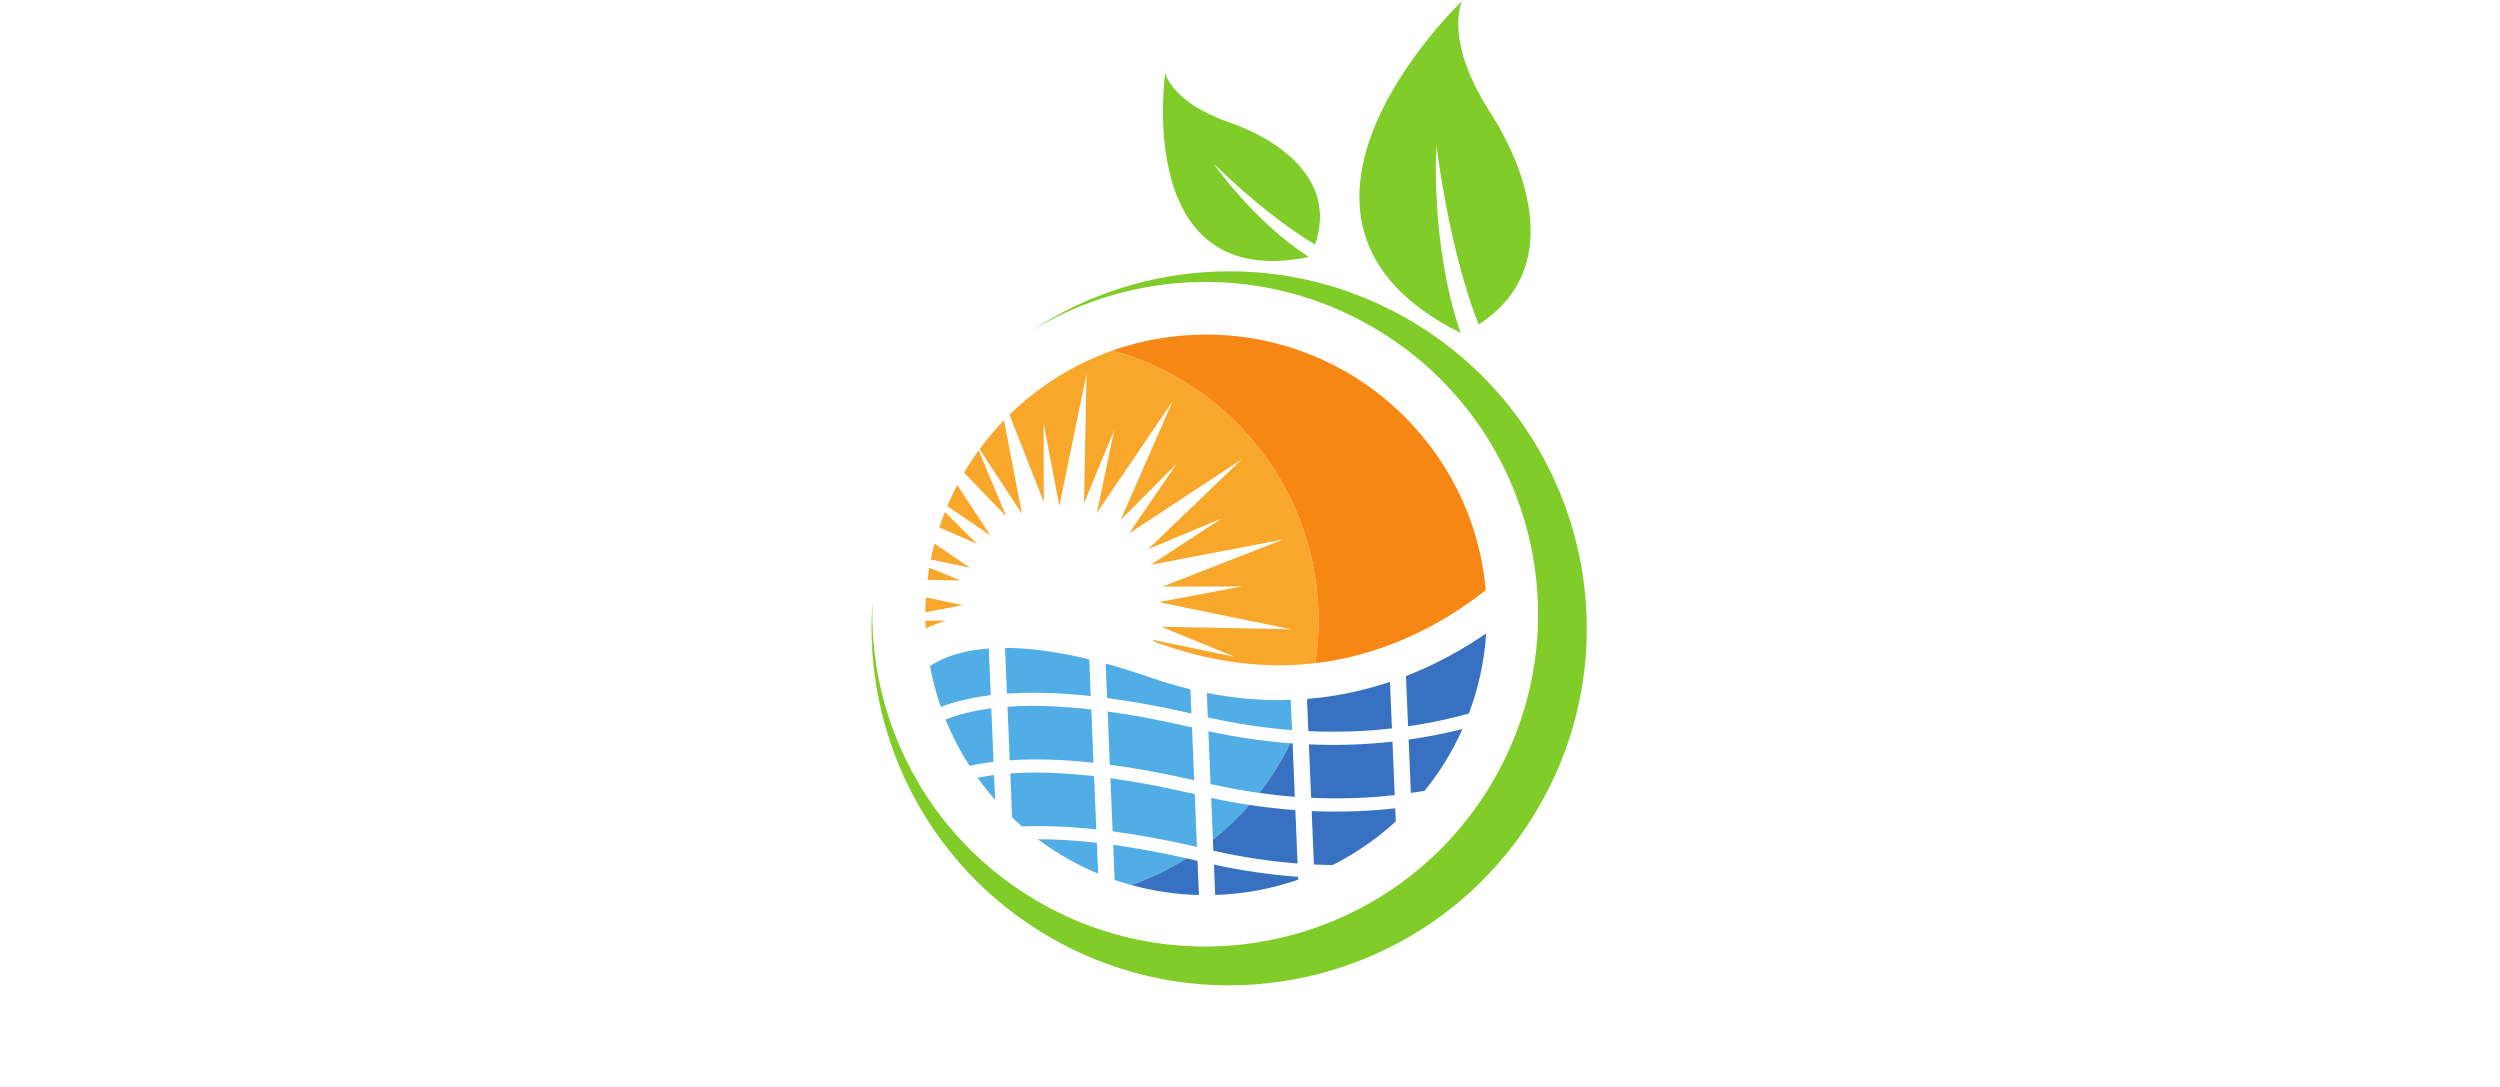 <svg xmlns="http://www.w3.org/2000/svg" viewBox="0 71 375 163" width="375" height="163" preserveAspectRatio="xMidYMid meet">
  <!-- Nur das Logo ohne "Renewable West Balkan" Text, transparenter Hintergrund -->
  <defs>
    <clipPath id="1cc2d61c20">
      <path d="M 203 71.148 L 230 71.148 L 230 121 L 203 121 Z M 203 71.148 " clip-rule="nonzero"/>
    </clipPath>
  </defs>
  
  <!-- Orange Elemente -->
  <path fill="#f9a72b" d="M 139.391 156.156 C 139.289 156.758 139.199 157.363 139.121 157.977 L 144.066 158.07 L 139.391 156.156 " fill-opacity="1" fill-rule="nonzero"/>
  <path fill="#f9a72b" d="M 141.723 147.801 C 141.422 148.562 141.141 149.332 140.887 150.113 L 146.543 152.586 L 141.723 147.801 " fill-opacity="1" fill-rule="nonzero"/>
  <path fill="#f9a72b" d="M 143.578 143.75 C 143.039 144.781 142.539 145.836 142.086 146.914 L 148.582 151.336 L 143.578 143.75 " fill-opacity="1" fill-rule="nonzero"/>
  <path fill="#f9a72b" d="M 146.797 138.57 C 146.016 139.641 145.289 140.75 144.609 141.895 L 150.938 148.461 L 146.797 138.57 " fill-opacity="1" fill-rule="nonzero"/>
  <path fill="#f9a72b" d="M 140.168 152.551 C 139.961 153.332 139.777 154.121 139.617 154.922 L 145.473 156.141 L 140.168 152.551 " fill-opacity="1" fill-rule="nonzero"/>
  <path fill="#f9a72b" d="M 138.875 160.625 C 138.832 161.355 138.805 162.09 138.801 162.832 L 144.441 161.77 L 138.875 160.625 " fill-opacity="1" fill-rule="nonzero"/>
  <path fill="#f9a72b" d="M 166.895 123.57 C 161.035 125.633 155.773 128.953 151.426 133.207 L 156.574 146.328 L 156.535 134.406 L 158.898 146.883 L 162.98 127.098 L 162.602 146.512 L 167.137 135.48 L 164.535 147.914 L 175.891 131.191 L 168.098 148.984 L 176.516 140.527 L 169.348 151.02 L 186.246 139.906 L 172.23 153.367 L 183.25 148.77 L 172.602 155.723 L 192.477 151.918 L 174.363 158.996 L 186.309 158.961 L 173.809 161.316 L 193.629 165.391 L 174.18 165.012 L 185.23 169.539 L 172.777 166.945 L 173.387 167.355 C 173.75 167.477 174.113 167.602 174.48 167.727 C 182.277 170.43 189.906 171.344 197.305 170.473 C 197.621 168.391 197.785 166.262 197.785 164.094 C 197.785 144.758 184.707 128.473 166.895 123.57 " fill-opacity="1" fill-rule="nonzero"/>
  <path fill="#f9a72b" d="M 138.805 164.105 C 138.812 164.492 138.828 164.879 138.844 165.262 C 139.812 164.805 140.844 164.418 141.938 164.094 L 138.805 164.105 " fill-opacity="1" fill-rule="nonzero"/>
  <path fill="#f9a72b" d="M 150.598 134.043 C 149.281 135.406 148.059 136.852 146.934 138.379 L 153.297 148.086 L 150.598 134.043 " fill-opacity="1" fill-rule="nonzero"/>
  
  <!-- Blaue Elemente -->
  <path fill="#51ade5" d="M 164.719 202.047 L 164.527 197.422 C 161.359 197.062 158.406 196.883 155.68 196.887 C 158.449 198.961 161.48 200.699 164.719 202.047 " fill-opacity="1" fill-rule="nonzero"/>
  <path fill="#51ade5" d="M 179.543 198.035 L 179.215 190.125 C 174.707 189.066 170.48 188.27 166.562 187.727 L 166.895 195.707 C 170.656 196.207 174.859 196.961 179.543 198.035 " fill-opacity="1" fill-rule="nonzero"/>
  <path fill="#51ade5" d="M 164.027 185.41 L 163.695 177.418 C 159.965 176.992 156.531 176.82 153.418 176.902 C 152.629 176.922 151.867 176.961 151.125 177.012 L 151.461 185.047 C 154.914 184.805 159.059 184.871 164.027 185.41 " fill-opacity="1" fill-rule="nonzero"/>
  <path fill="#51ade5" d="M 181.938 196.957 C 183.91 195.383 185.734 193.637 187.395 191.742 C 185.492 191.453 183.586 191.102 181.676 190.688 L 181.938 196.957 " fill-opacity="1" fill-rule="nonzero"/>
  <path fill="#51ade5" d="M 166.148 177.727 L 166.477 185.707 C 170.242 186.203 174.441 186.961 179.129 188.035 L 178.801 180.121 C 174.293 179.066 170.066 178.266 166.148 177.727 " fill-opacity="1" fill-rule="nonzero"/>
  <path fill="#51ade5" d="M 181.59 188.605 C 184.027 189.156 186.461 189.602 188.887 189.941 C 190.688 187.637 192.254 185.145 193.547 182.492 C 189.477 182.18 185.371 181.578 181.262 180.688 L 181.59 188.605 " fill-opacity="1" fill-rule="nonzero"/>
  <path fill="#51ade5" d="M 148.699 177.25 C 146.074 177.586 143.781 178.152 141.84 178.941 C 142.824 181.375 144.031 183.699 145.434 185.883 C 146.523 185.641 147.719 185.434 149.031 185.273 L 148.699 177.25 " fill-opacity="1" fill-rule="nonzero"/>
  <path fill="#51ade5" d="M 167.195 202.984 C 168.012 203.266 168.836 203.52 169.672 203.75 C 172.609 202.719 175.395 201.371 177.988 199.75 C 174.094 198.879 170.418 198.203 166.977 197.73 L 167.195 202.984 " fill-opacity="1" fill-rule="nonzero"/>
  <path fill="#51ade5" d="M 146.637 187.66 C 147.461 188.805 148.336 189.91 149.27 190.969 L 149.113 187.254 C 148.25 187.363 147.426 187.5 146.637 187.66 " fill-opacity="1" fill-rule="nonzero"/>
  <path fill="#51ade5" d="M 164.445 195.414 L 164.113 187.418 C 160.379 186.996 156.945 186.824 153.832 186.906 C 153.047 186.926 152.285 186.965 151.543 187.016 L 151.816 193.621 C 152.301 194.082 152.793 194.531 153.301 194.969 C 156.453 194.836 160.141 194.945 164.445 195.414 " fill-opacity="1" fill-rule="nonzero"/>
  <path fill="#51ade5" d="M 196.051 175.84 L 196.059 176.043 C 196.082 175.973 196.102 175.906 196.121 175.836 C 196.098 175.836 196.074 175.84 196.051 175.84 " fill-opacity="1" fill-rule="nonzero"/>
  <path fill="#51ade5" d="M 193.617 175.98 C 193.012 176.004 192.402 176.016 191.797 176.016 C 188.234 176.016 184.637 175.656 181.023 174.938 L 181.176 178.605 C 185.402 179.559 189.625 180.199 193.809 180.52 L 193.617 175.98 " fill-opacity="1" fill-rule="nonzero"/>
  <path fill="#51ade5" d="M 172.754 172.688 C 170.293 171.832 167.996 171.125 165.848 170.539 L 166.062 175.703 C 169.828 176.203 174.027 176.957 178.715 178.031 L 178.562 174.395 C 176.629 173.93 174.691 173.359 172.754 172.688 " fill-opacity="1" fill-rule="nonzero"/>
  <path fill="#51ade5" d="M 148.324 168.27 C 144.777 168.531 142.242 169.363 140.449 170.332 C 140.105 170.516 139.789 170.707 139.496 170.902 C 139.887 173.004 140.434 175.055 141.125 177.035 C 143.055 176.293 145.508 175.652 148.617 175.273 L 148.324 168.27 " fill-opacity="1" fill-rule="nonzero"/>
  <path fill="#51ade5" d="M 163.613 175.41 L 163.383 169.902 C 158.297 168.672 154.145 168.188 150.758 168.184 L 151.043 175.043 C 154.5 174.805 158.645 174.871 163.613 175.41 " fill-opacity="1" fill-rule="nonzero"/>
  
  <!-- Orange Hauptelement -->
  <path fill="#f68712" d="M 222.859 159.527 C 220.984 138.043 202.918 121.188 180.906 121.188 C 175.996 121.188 171.281 122.027 166.895 123.57 C 184.707 128.473 197.785 144.758 197.785 164.094 C 197.785 166.262 197.621 168.391 197.305 170.473 C 203.379 169.754 209.297 167.832 215.027 164.711 C 218.082 163.043 220.707 161.227 222.859 159.527 " fill-opacity="1" fill-rule="nonzero"/>
  
  <!-- Blaue Hauptelemente -->
  <path fill="#3871c1" d="M 181.938 196.957 L 182.004 198.609 C 186.234 199.562 190.457 200.203 194.637 200.523 L 194.305 192.52 C 192.012 192.352 189.707 192.094 187.395 191.742 C 185.734 193.637 183.91 195.383 181.938 196.957 " fill-opacity="1" fill-rule="nonzero"/>
  <path fill="#3871c1" d="M 194.223 190.52 L 193.891 182.516 C 193.777 182.508 193.664 182.5 193.547 182.492 C 192.254 185.145 190.688 187.637 188.887 189.941 C 190.672 190.191 192.449 190.387 194.223 190.52 " fill-opacity="1" fill-rule="nonzero"/>
  <path fill="#3871c1" d="M 179.844 205.254 L 179.629 200.125 C 179.078 199.996 178.531 199.871 177.988 199.75 C 175.395 201.371 172.609 202.719 169.672 203.75 C 172.922 204.645 176.328 205.164 179.844 205.254 " fill-opacity="1" fill-rule="nonzero"/>
  <path fill="#3871c1" d="M 203.25 180.688 C 205.102 180.613 206.953 180.469 208.789 180.258 L 208.496 173.277 C 205.145 174.398 201.719 175.184 198.25 175.617 C 197.539 175.703 196.832 175.777 196.121 175.836 C 196.102 175.906 196.082 175.973 196.059 176.043 L 196.254 180.668 C 198.602 180.777 200.938 180.785 203.25 180.688 " fill-opacity="1" fill-rule="nonzero"/>
  <path fill="#3871c1" d="M 182.094 200.691 L 182.281 205.242 C 186.633 205.105 190.816 204.305 194.738 202.945 L 194.723 202.523 C 190.539 202.219 186.316 201.609 182.094 200.691 " fill-opacity="1" fill-rule="nonzero"/>
  <path fill="#3871c1" d="M 217.547 169.316 C 215.371 170.504 213.152 171.535 210.898 172.41 L 211.211 179.945 C 214.293 179.496 217.34 178.855 220.332 178.031 C 221.758 174.254 222.652 170.211 222.93 166.004 C 221.305 167.125 219.508 168.25 217.547 169.316 " fill-opacity="1" fill-rule="nonzero"/>
  <path fill="#3871c1" d="M 203.75 192.668 C 201.434 192.766 199.098 192.762 196.75 192.66 L 197.082 200.672 C 198.027 200.719 198.969 200.742 199.906 200.754 C 203.359 199.008 206.543 196.801 209.367 194.215 L 209.285 192.246 C 207.449 192.449 205.598 192.594 203.75 192.668 " fill-opacity="1" fill-rule="nonzero"/>
  <path fill="#3871c1" d="M 203.668 190.691 C 205.516 190.613 207.371 190.469 209.203 190.262 L 208.871 182.246 C 207.035 182.449 205.184 182.59 203.332 182.668 C 201.02 182.762 198.684 182.758 196.336 182.656 L 196.668 190.668 C 199.016 190.781 201.352 190.785 203.668 190.691 " fill-opacity="1" fill-rule="nonzero"/>
  <path fill="#3871c1" d="M 211.297 181.938 L 211.629 189.945 C 212.316 189.848 213.004 189.734 213.691 189.617 C 215.965 186.805 217.883 183.695 219.375 180.355 C 216.746 181.016 214.078 181.539 211.383 181.926 C 211.355 181.93 211.324 181.934 211.297 181.938 " fill-opacity="1" fill-rule="nonzero"/>
  
  <!-- Grünes Element -->
  <path fill="#80cc28" d="M 211.598 119.113 C 193.383 108.402 171.418 109.66 154.867 120.52 C 170.074 111.324 189.727 110.551 206.121 120.191 C 229.875 134.164 237.789 164.715 223.793 188.434 C 209.797 212.148 179.191 220.047 155.438 206.074 C 139.043 196.434 130.195 178.898 130.883 161.16 C 129.387 180.879 138.93 200.668 157.148 211.383 C 182.672 226.391 215.551 217.906 230.586 192.426 C 245.621 166.949 237.121 134.125 211.598 119.113 " fill-opacity="1" fill-rule="nonzero"/>
  
  <g clip-path="url(#1cc2d61c20)">
    <path fill="#80cc28" d="M 215.449 92.828 C 217.109 104.859 219.391 113.488 221.789 119.672 C 234.816 111.285 228.754 95.969 223.52 87.844 C 216.422 76.836 219.324 71.145 219.324 71.145 C 219.324 71.145 184.797 103.844 219.09 120.941 C 214.523 107.66 215.449 92.828 215.449 92.828 " fill-opacity="1" fill-rule="nonzero"/>
  </g>
  
  <path fill="#80cc28" d="M 182.086 95.598 C 188.234 101.523 193.242 105.297 197.258 107.676 C 200.805 97.395 190.797 91.562 184.371 89.348 C 175.664 86.344 174.793 81.941 174.793 81.941 C 174.793 81.941 169.945 114.965 196.32 109.547 C 188.023 104.188 182.086 95.598 182.086 95.598 " fill-opacity="1" fill-rule="nonzero"/>
</svg>
